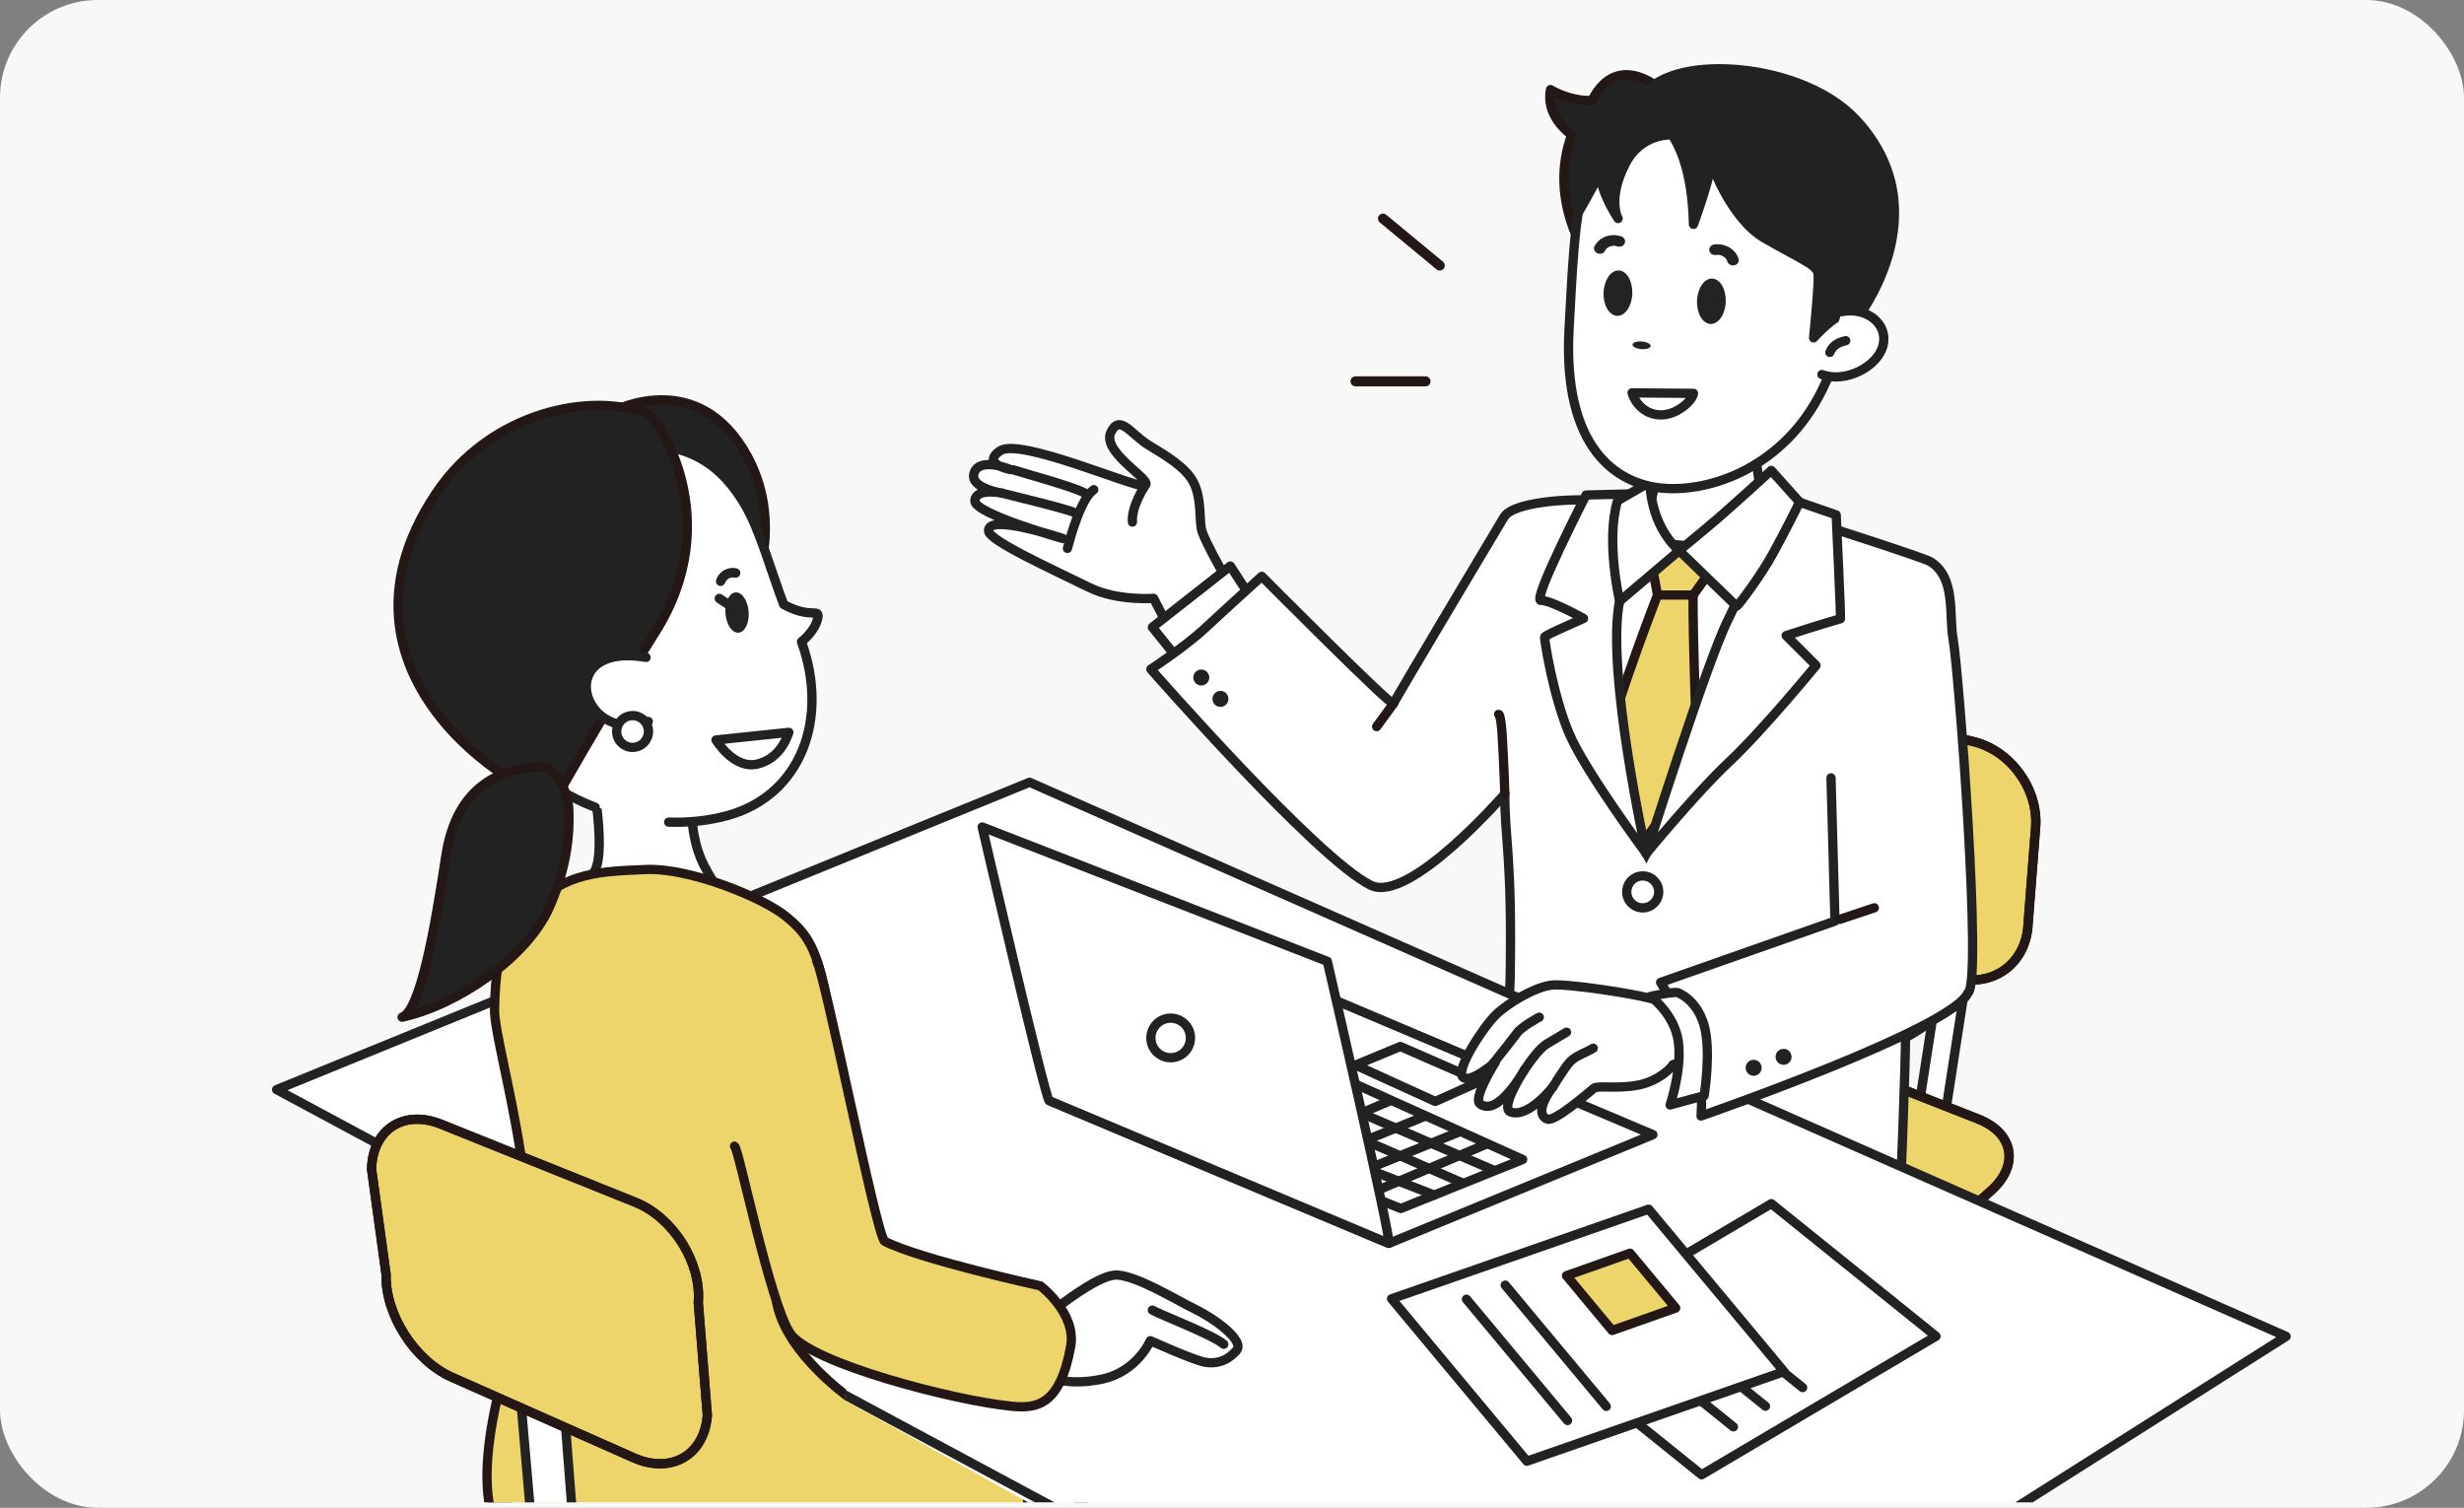 <?xml version="1.0" encoding="UTF-8"?>
<svg id="_レイヤー_2" data-name="レイヤー 2" xmlns="http://www.w3.org/2000/svg" xmlns:xlink="http://www.w3.org/1999/xlink" viewBox="0 0 504.45 308.68">
  <rect x="0" y="0" width="504.45" height="308.68" fill="#808080" stroke="none"/>
  <defs>
    <style>
      .cls-1, .cls-2, .cls-3 {
        fill: #222;
      }

      .cls-1, .cls-4, .cls-5, .cls-6, .cls-7 {
        stroke-width: 0px;
      }

      .cls-2, .cls-8, .cls-9, .cls-3, .cls-10, .cls-11, .cls-12 {
        stroke-width: 1.9px;
      }

      .cls-2, .cls-13, .cls-9, .cls-3, .cls-10, .cls-11, .cls-12 {
        stroke-linecap: round;
        stroke-linejoin: round;
      }

      .cls-2, .cls-13, .cls-9, .cls-10, .cls-11 {
        stroke: #231815;
      }

      .cls-8 {
        stroke-miterlimit: 10;
      }

      .cls-8, .cls-3, .cls-12 {
        stroke: #222;
      }

      .cls-8, .cls-12 {
        fill: #fff;
      }

      .cls-4, .cls-13, .cls-10 {
        fill: none;
      }

      .cls-14 {
        clip-path: url(#clippath-1);
      }

      .cls-5, .cls-9 {
        fill: #edd46b;
      }

      .cls-13 {
        stroke-width: 2.05px;
      }

      .cls-15 {
        clip-path: url(#clippath);
      }

      .cls-6 {
        fill: #232323;
      }

      .cls-11 {
        fill: #f9be00;
      }

      .cls-7 {
        fill: #f8f8f8;
      }
    </style>
    <clipPath id="clippath">
      <rect class="cls-4" x="30.96" y="1.9" width="442.54" height="305.67"/>
    </clipPath>
    <clipPath id="clippath-1">
      <path class="cls-4" d="M217.18,311.3l-44.27-24.68s10.99-84.4,10.37-82.22c-.62,2.18,13.38-69.68,13.38-69.68l-36.08-62.83s-92.07,6.53-93.32,7.47c-1.24.93-17.42,128.47-17.42,128.47l41.68,119.76s94.25,27.06,91.45,27.37c-2.8.31,34.49-45.31,34.22-43.65Z"/>
    </clipPath>
  </defs>
  <g id="_レイヤー_1-2" data-name="レイヤー 1">
    <g>
      <rect class="cls-7" width="504.45" height="308.68" rx="20" ry="20"/>
      <g>
        <g class="cls-15">
          <g>
            <path class="cls-12" d="M171.95,347.38c-8.22,4.77-22.05,5.27-30.72,1.11l-47.72-22.9c-8.67-4.16-8.48-10.67.41-14.46l55.62-23.72c8.9-3.79,23.3-3.55,32.02.54l35.5,16.66c8.71,4.09,9.11,11.34.89,16.11l-46,26.67Z"/>
            <g>
              <path class="cls-12" d="M256.66,127.22c-1.13-.97-8.46-13.02-10.51-18.22-.75-1.91,0-6.54-1.73-10.1-1.55-3.2-5.82-5.67-9.2-7.73-3.77-2.29-5.94-6.51-7.79-2.67-2.05,4.27,9.4,10.2,6.82,10.92-1.81.51-25.44-9.86-29.49-7.14-4.05,2.72,2.13,3.86,2.13,3.86,0,0-6.17-2.65-7.42.56-1.25,3.2,5.62,4.24,5.62,4.24,0,0-5.34-1.1-5.51,1.57-.17,2.67,18.02,7.74,18.02,7.74,0,0-15.56-5.28-15.21-1.53.19,1.99,12.58,7.62,20.67,11.58,5.66,2.77,13.12,2.2,13.12,2.2l5.63,10.89,14.84-6.18Z"/>
              <path class="cls-12" d="M223.93,100.25c-2.65,1.76-4.81,9.82-5.4,12.02"/>
              <path class="cls-12" d="M205.1,100.96s13.5,3.26,14.79,3.95"/>
              <path class="cls-12" d="M207.5,96.2c1.6.55,11.86,3.31,14.45,4.67"/>
              <path class="cls-12" d="M234.24,99.73s-2.65,4-2.4,7.15"/>
            </g>
            <polyline class="cls-12" points="258.52 126.11 251.88 115.88 235.92 128.41 241.78 135.7"/>
            <g>
              <polygon class="cls-12" points="398.01 229.66 392.45 229.14 398.28 191.56 403.83 192.07 398.01 229.66"/>
              <g>
                <path class="cls-9" d="M415.18,189.62c-.61,7.84-7.32,12.58-14.92,10.53l-37.05-9.99c-7.59-2.05-13.68-10.15-13.52-18.02l.38-18.88c.16-7.86,6.54-12.8,14.19-10.97l39.7,9.51c7.65,1.83,13.4,9.74,12.79,17.58l-1.58,20.23Z"/>
                <path class="cls-10" d="M415.18,189.62c-.61,7.84-7.32,12.58-14.92,10.53l-37.05-9.99c-7.59-2.05-13.68-10.15-13.52-18.02l.38-18.88c.16-7.86,6.54-12.8,14.19-10.97l39.7,9.51c7.65,1.83,13.4,9.74,12.79,17.58l-1.58,20.23Z"/>
              </g>
              <g>
                <path class="cls-9" d="M374.68,272.99c-5.88,5.22-16.66,7.08-23.95,4.13l-40.13-16.22c-7.29-2.95-7.92-8.95-1.39-13.34l40.78-27.45c6.52-4.39,17.85-5.63,25.17-2.75l29.81,11.72c7.32,2.88,8.49,9.5,2.61,14.72l-32.89,29.2Z"/>
                <path class="cls-10" d="M374.68,272.99c-5.88,5.22-16.66,7.08-23.95,4.13l-40.13-16.22c-7.29-2.95-7.92-8.95-1.39-13.34l40.78-27.45c6.52-4.39,17.85-5.63,25.17-2.75l29.81,11.72c7.32,2.88,8.49,9.5,2.61,14.72l-32.89,29.2Z"/>
              </g>
            </g>
            <path class="cls-12" d="M308.08,162.51c-.05,9.25,1.53,12.51,1.09,38.01-.13,7.61-4.71,45.54-5.37,46.84-.65,1.3,28.9,4.52,42.27,4.14,25.14-.72,42.86-3.55,42.86-3.55,0,0,1.39-34.51,1.14-35.49,5.55-2.94,12.22-8.81,12.85-9.23,2.93-1.96-1.9-65.95-3.08-72.48-.86-4.81.63-12.49-4.61-15.75-1.35-.84-22.42-7.57-22.53-7.6-1.98-.48-39.12-4.54-43.32-4.87-8.74-.68-19.71.35-21.47,3.33,0,0-22.35,37.37-22.62,38.19-.27.81-26.97-26.06-26.97-26.06,0,0-7.51,6.79-11.58,10.59-4.07,3.8-11.13,8.42-11.13,8.42,0,0,34.08,38.94,45.06,44.25,7.87,3.8,27.42-18.73,27.42-18.73Z"/>
            <path class="cls-12" d="M359.51,83.46s-1.13,15.95,3.1,22.46c4.24,6.52,3.87,6.38,3.87,6.38,0,0-17.63,21.8-26.29,20.64-11.3-1.52-13.03-19.55-13.03-19.55,0,0,5.03.89,9.59-7.91,4.56-8.8,1.33-20.54,1.33-20.54"/>
            <path class="cls-8" d="M327.32,110.11s43.39,3.96,42.09,3.53c-1.3-.43-32.37,61.1-32.37,61.1,0,0-16.6-30.82-14.56-38.51,2.05-7.68,6.25-23.14,4.83-26.12Z"/>
            <path class="cls-10" d="M362.68,109.94s-7.71,35.52-15.21,44.32c-7.49,8.8-12.38,16.08-12.38,16.08-9.45-22.16-2.98-61.4-2.72-61.37"/>
            <polygon class="cls-9" points="337.57 112.28 352.86 113.17 346.66 121.81 339.34 121.81 337.57 112.28"/>
            <path class="cls-9" d="M339.34,121.81s-7.76,19.95-10.64,31.26l7.76,19.29,11.08-15.3s-1.11-29.48-.89-35.25h-7.32Z"/>
            <path class="cls-12" d="M376.8,126.67c.1-.45-.88-21.26-.88-21.26l-11.53-3.99s-7.04,18.3-10.62,25.47c-4.33,8.65-16.73,47.85-16.73,47.85,0,0,9.99-12.22,16.94-18.74,6.95-6.52,17.81-19.77,17.81-19.77l-6.11-6.11c6.88-2.25,11.11-3.45,11.11-3.45Z"/>
            <path class="cls-12" d="M331.58,123.07c1.86-9.12,5.17-22.02,5.17-22.02l-12.04.29s-11.18,21.77-9.24,21.58c1.22-.12,5.35,1.81,8.72,3.69-3.16,1.44-7.98,3.48-7.98,3.84,0,.65,1.69,11.69,4.95,19.51,3.26,7.82,15.88,24.77,15.88,24.77,0,0-8.34-37.53-5.46-51.67Z"/>
            <path class="cls-12" d="M331.14,102.53l6.65-3.84s-.15,8.57,5.99,14.04l-12.19,10.34s-2.88-12.34-.44-20.54Z"/>
            <path class="cls-12" d="M343.77,112.72l11.75,11.38c.23.09,5.02-6.3,7.54-10.94,2.62-4.82,5.46-10.4,5.32-10.42l-5.76-6.43s-7.76,7.09-10.86,9.75c-3.1,2.66-7.98,6.65-7.98,6.65Z"/>
            <path class="cls-2" d="M325.92,20.58c-4.8.13-8.49-2.24-8.49-2.24-.82,4.36,2.04,7.54,4.32,9.31-.11.31-.22.62-.33.95-4.5,13.97,4.65,25.59,4.65,25.59l14.68-35.29s-9.33-9.12-14.84,1.67Z"/>
            <path class="cls-12" d="M324.64,36.93c-2.42,6.82-2.81,20.14-3.39,30.12-1.46,25.06,10.02,32,18.88,32.87,10.27,1.01,25.24-4.52,32.83-19.92,3.77-7.64,8.89-21.82,7.64-31.49-1.25-9.66-16.21-27.28-30.86-25.41-14.65,1.87-20.72,1.51-25.09,13.83Z"/>
            <path class="cls-3" d="M379.73,65.83s18.1-22.13.26-41.32c-11.86-12.76-41.56-13.87-44.32-3.05-.37,1.44,10.52,1.67,11.03,24.47,0,0,2.91-7.84,3.7-12.46,0,0,3.87,11.28,10.92,15.34,7.68,4.42,10.62,5.38,10.88,7.22.26,1.85-.91,13.14-.91,13.14,0,0,5.18-5.8,7.42-4.88,2.24.92,1.01,1.54,1.01,1.54"/>
            <path class="cls-12" d="M377.1,63.8c4.95-.99,9.44,2.42,8.43,6.83-1.01,4.4-7.73,7.87-12.53,6.04"/>
            <path class="cls-12" d="M374.62,72.14c.71-1.7,2.12-2.12,3.25-2.4"/>
            <polygon class="cls-12" points="56.63 223.07 210.78 160.15 468.03 273.59 322.32 365.84 56.63 223.07"/>
            <g>
              <polygon class="cls-12" points="396.35 273.56 348.36 301.92 314.65 274.78 362.64 246.42 396.35 273.56"/>
              <line class="cls-12" x1="354.87" y1="292.11" x2="329.7" y2="271.84"/>
              <line class="cls-12" x1="361.44" y1="287.88" x2="336.26" y2="267.61"/>
              <line class="cls-12" x1="369.05" y1="284.07" x2="343.87" y2="263.81"/>
            </g>
            <g>
              <polygon class="cls-12" points="365.24 280.8 312.6 299.14 284.9 265.89 337.53 247.55 365.24 280.8"/>
              <polygon class="cls-9" points="343.06 267.78 330.05 272.38 320.71 261.16 333.71 256.56 343.06 267.78"/>
              <line class="cls-12" x1="320.92" y1="290.81" x2="300.23" y2="265.98"/>
              <line class="cls-12" x1="328.85" y1="287.92" x2="308.16" y2="263.1"/>
            </g>
            <g>
              <path class="cls-12" d="M284.34,254.55l54.06-22.26-69.3-29.31-54.29,22.34s71.19,29.99,69.53,29.22Z"/>
              <polygon class="cls-12" points="229.64 224.54 286.77 247.41 311.73 237.38 257.22 212.82 229.64 224.54"/>
              <line class="cls-12" x1="244.45" y1="218.25" x2="299.13" y2="242.06"/>
              <line class="cls-12" x1="235.5" y1="222.05" x2="293.67" y2="244.67"/>
              <line class="cls-12" x1="303.97" y1="234.37" x2="279.48" y2="244.75"/>
              <line class="cls-12" x1="298.9" y1="231.67" x2="272.99" y2="242.13"/>
              <line class="cls-12" x1="250.38" y1="215.72" x2="305.87" y2="239.6"/>
              <line class="cls-12" x1="291.77" y1="228.5" x2="266.22" y2="238.87"/>
              <line class="cls-12" x1="284.63" y1="225.34" x2="258.96" y2="236.27"/>
              <line class="cls-12" x1="277.5" y1="222.17" x2="251.12" y2="233.18"/>
              <line class="cls-12" x1="270.37" y1="219" x2="243.51" y2="230.09"/>
              <line class="cls-12" x1="263.24" y1="215.83" x2="236.77" y2="227.16"/>
              <polygon class="cls-12" points="293.83 225.49 303.02 221.37 286.69 214.24 277.5 218.05 293.83 225.49"/>
              <path class="cls-12" d="M201.08,169.3l70.66,27.51s13.42,58.12,12.59,57.74c-.83-.38-68.71-28.84-69.53-29.22-.83-.38-13.72-56.03-13.72-56.03Z"/>
              <path class="cls-12" d="M243.34,214.2c-.94,2.03-3.35,2.91-5.38,1.96-2.03-.94-2.91-3.35-1.96-5.38.94-2.03,3.35-2.91,5.38-1.96,2.03.94,2.91,3.35,1.96,5.38Z"/>
            </g>
            <path class="cls-12" d="M345.33,204.79c-.68-.27-4.92.33-7.88-.49-2.95-.82-16.25-2.95-19.7-2.63-3.45.33-9.12,3.75-11.49,6.07-2.74,2.68-8.26,11.27-6.79,12.75,1.48,1.48,6.68-3.06,6.68-3.06,0,0-4.65,7.41-3.17,8.54,3.72,2.85,9.08-6.89,9.08-6.89,0,0-5.02,7.68-2.85,8.54,3.61,1.42,8.7-5.09,8.7-5.09,0,0-4.21,5.31-1.15,6.57,1.56.64,8.7-5.64,9.52-6.29.82-.66,4.82.16,9.08-.66,4.27-.82,6.95-3.67,7.11-4.16.16-.49,9.58.11,9.08.11s4.6-9.03-6.24-13.3Z"/>
            <path class="cls-12" d="M317.92,222.52s2.46-4.1,3.61-5.25c1.15-1.15,3.23-1.81,4.65-2.68"/>
            <path class="cls-12" d="M312.06,219.08c1.31-1.97,3.2-4.54,4.6-5.36,1.86-1.09,4.05-2.41,4.05-2.41"/>
            <path class="cls-12" d="M305.28,218.2c1.64-1.97,4.38-5.47,5.36-6.79.99-1.31,4.49-3.17,4.49-3.17"/>
            <path class="cls-12" d="M339.58,182.59c0,1.81-1.46,3.27-3.27,3.27s-3.27-1.46-3.27-3.27,1.46-3.27,3.27-3.27,3.27,1.46,3.27,3.27Z"/>
            <path class="cls-12" d="M374.86,159.25l.81,29.32-35.7,12.55s2.85,4.44,6.02,10.14c3.17,5.71,2.26,17.21,2.26,17.21,0,0,51.8-17.96,54.65-25.25"/>
            <path class="cls-12" d="M343.44,203.2c-1.27-.16-5.55.79-5.55.79,0,0,4.91,3.54,5.71,9.24.79,5.71-1.68,12.98-1.68,12.98l6.97-1.9s1.52-9.38-.07-14.61c-1.58-5.23-5.39-6.5-5.39-6.5Z"/>
            <line class="cls-11" x1="376.67" y1="188.21" x2="383.73" y2="185.85"/>
            <path class="cls-1" d="M360.65,218.44c.09.9-.57,1.7-1.47,1.79-.9.09-1.7-.57-1.79-1.47-.09-.9.57-1.7,1.47-1.79.9-.09,1.7.57,1.79,1.47Z"/>
            <path class="cls-1" d="M366.78,216.2c.09.9-.57,1.7-1.47,1.79-.9.09-1.7-.57-1.79-1.47-.09-.9.57-1.7,1.47-1.79.9-.09,1.7.57,1.79,1.47Z"/>
            <path class="cls-1" d="M247.57,138.54c.09.9-.57,1.7-1.47,1.79-.9.09-1.7-.57-1.79-1.47-.09-.9.57-1.7,1.47-1.79.9-.09,1.7.57,1.79,1.47Z"/>
            <path class="cls-1" d="M251.49,142.92c.09.9-.57,1.7-1.47,1.79-.9.09-1.7-.57-1.79-1.47-.09-.9.57-1.7,1.47-1.79.9-.09,1.7.57,1.79,1.47Z"/>
            <path class="cls-11" d="M308.08,162.51s-.2-6.51-.54-11.94c-.28-4.39-.72-4.34-.72-4.34"/>
            <line class="cls-11" x1="285.28" y1="144.05" x2="281.84" y2="148.75"/>
            <path class="cls-12" d="M120.58,155.35s3.87,18.42,1.11,23.09c-4.09,6.9-6.12,4.52-6.12,4.52,0,0,18.09,21.32,27.03,20.15,15.02-1.96,11.58-13.76,11.58-13.76,0,0-5.31-3.03-10.02-12.12-4.71-9.08-1.68-22.54-1.68-22.54"/>
            <path class="cls-2" d="M125.92,84.01s17.15-8.88,27.11,9.44c8.1,14.91.19,30.09.19,30.09l-27.3-39.53Z"/>
            <path class="cls-12" d="M136.89,168.31c4.11.14,8.21-.29,12.09-1.36,14.97-4.13,20.81-19.77,15.11-35.57,0,0,2.68-2.08,3.28-4.63s-1.22.16-6.93-3c-2.63-6.97-4.88-15.17-7.79-20.17-7.09-12.19-16.08-13.57-31.99-12.63-15.91.94-33.72,24.69-33.11,35.19.61,10.5,13.56,23.09,19.85,29.78,3.75,4,8.81,7.2,14.46,9.35"/>
            <path class="cls-2" d="M132.85,84.85c1.59.65,16.07,21.28,1.27,44.65-11.34,17.92-20.18,33.73-20.18,33.73-2.59,2.43-50.82-23.02-24.71-62.2,11.18-16.77,31.93-20.99,43.62-16.18Z"/>
            <path class="cls-12" d="M161.5,149.93c-.83,2.46-2.59,5.49-6.33,6.46-4.89,1.27-8.58-4.9-8.58-4.9l14.91-1.56Z"/>
            <path class="cls-12" d="M132.26,134.59c-10.98-1.87-13.58,4.3-11.63,8.76,1.95,4.47,7.37,6.42,12.09,4.35"/>
            <path class="cls-12" d="M126.31,150.36c.33,1.76,2.03,2.93,3.8,2.59,1.76-.33,2.93-2.03,2.59-3.8-.33-1.77-2.03-2.93-3.8-2.59-1.76.33-2.93,2.03-2.59,3.8Z"/>
            <path class="cls-12" d="M141.27,258.24c0,1.85,1.5,3.36,3.36,3.36s3.36-1.5,3.36-3.36-1.5-3.36-3.36-3.36-3.36,1.5-3.36,3.36Z"/>
            <line class="cls-11" x1="108.29" y1="256.29" x2="102.27" y2="253.85"/>
            <g class="cls-14">
              <path class="cls-9" d="M108.96,185.85c-4.16,4.64-7.5,5.76-7.71,20.94-.05,3.94,3.32,16.23,5.39,29.65,2.46,15.91,3.53,24.08,1.04,30.69-2.49,6.62-11.92,32.69-6.12,45.53,5.81,12.84,24.63,15.95,39.4,19.28,20.32,4.57,62.42-19.62,66.98-21.37,4.56-1.75,2.57-6.92-4.15-11.33-6.22-4.09-30.07-13.23-30.07-13.23,0,0-14.93-10.51-14.93-21.79s.83-16.15,4.77-23.16c3.94-7.01,7.85-22.91,6.01-34.44-2.07-13.04-4.77-15.76-8.5-18.88-4.86-4.05-19.91-10.12-28.83-9.73-8.92.39-16.66.45-23.3,7.85Z"/>
            </g>
            <g>
              <path class="cls-12" d="M216.33,267.78s7.88-6.31,11.75-6.73c3.87-.43,13.09,5.31,16.46,6.9,3.37,1.59,10.51,6.39,8.57,8.57-1.94,2.18-4.15,2.76-6.46,2.35-2.31-.42-11.15-4.4-11.15-4.4,0,0-2.7,6.4-9.99,7.89-7.29,1.5-10.99-.58-12.22-.8"/>
              <path class="cls-12" d="M235.92,268.21c1.78,1.02,12.3,5.02,14.62,6.99"/>
              <path class="cls-9" d="M167.2,196.73c1.81,3.22,12.27,56.57,13.94,57.41,7.5,3.78,31.86,9.11,31.86,9.11,0,0,7.42,5.61,6.2,12.39-2.19,12.09-6.93,12.76-12.11,12.25-11.7-1.15-41.07-8.77-45.28-14.88-4.21-6.11-10.57-38.01-11.43-38.36"/>
            </g>
            <polygon class="cls-12" points="119.61 341.51 111.02 337.56 105.48 273.48 114.47 274.95 119.61 341.51"/>
            <g>
              <path class="cls-5" d="M144.8,289.87c-.67,8.09-7.45,11.95-15.07,8.57l-37.21-16.49c-7.63-3.38-13.69-12.85-13.48-21.04l-2.97-21.57c.21-8.19,6.66-12.3,14.35-9.14l39.78,15.98c7.68,3.16,13.42,12.37,12.76,20.47l1.86,23.22Z"/>
              <path class="cls-9" d="M144.8,289.87c-.67,8.09-7.45,11.95-15.07,8.57l-37.21-16.49c-7.63-3.38-13.69-12.85-13.48-21.04l-2.97-21.57c.21-8.19,6.66-12.3,14.35-9.14l39.78,15.98c7.68,3.16,13.42,12.37,12.76,20.47l1.86,23.22Z"/>
              <path class="cls-10" d="M144.8,289.87c-.67,8.09-7.45,11.95-15.07,8.57l-37.21-16.49c-7.63-3.38-13.69-12.85-13.48-21.04l-2.97-21.57c.21-8.19,6.66-12.3,14.35-9.14l39.78,15.98c7.68,3.16,13.42,12.37,12.76,20.47l1.86,23.22Z"/>
            </g>
            <path class="cls-2" d="M116.47,166.06c-.02,1.21.65,9.3-4.02,19.75-4.67,10.45-19.15,20.08-30.13,22.43,3.7-1.36,6.66-17.86,8.95-33,2.3-15.15,12.18-17.91,19.1-18.24,4.11-.2,6.13,6.42,6.09,9.06Z"/>
          </g>
        </g>
        <path id="_パス_5891" data-name="パス 5891" class="cls-6" d="M347.43,61.53c-.11,2.57,1.12,4.71,2.75,4.79,1.62.08,3.03-1.94,3.13-4.5s-1.12-4.71-2.75-4.79-3.02,1.94-3.13,4.5"/>
        <path id="_パス_5896" data-name="パス 5896" class="cls-6" d="M328.65,51.23s.04-.08.06-.13l-.14.25c.11-.19.24-.37.4-.53l-.2.21c.18-.18.38-.34.61-.48l-.25.15c.24-.14.5-.25.77-.34l-.29.09c.27-.08.56-.13.84-.15l-.32.02c.27-.01.54,0,.81.05l-.31-.06c.15.03.29.07.44.12.62.23,1.31-.04,1.55-.6.24-.56-.06-1.2-.68-1.43-.03-.01-.06-.02-.09-.03-2.17-.7-4.53.22-5.45,2.12-.1.28-.08.58.06.85.3.54,1.02.77,1.61.51,0,0,0,0,0,0,.27-.14.48-.35.59-.61"/>
        <path id="_パス_5897" data-name="パス 5897" class="cls-6" d="M355.95,53.03c-.61-2.01-2.79-3.3-5.04-2.98-.65.1-1.08.66-.97,1.25s.74,1,1.39.9c.02,0,.04,0,.06-.01.12-.02.23-.03.35-.04l-.32.02c.25-.01.51,0,.76.05l-.31-.06c.28.06.56.14.82.26l-.28-.13c.27.13.53.29.76.47l-.23-.19c.2.17.38.36.54.56l-.17-.23c.13.18.24.38.32.58l-.1-.27c.03.07.05.15.07.22.12.59.74,1,1.39.9.65-.1,1.09-.65.97-1.25,0-.02,0-.04-.01-.06"/>
        <path id="_パス_5902" data-name="パス 5902" class="cls-6" d="M337.94,70.85c-.04.43-.9.71-1.92.62s-1.83-.51-1.79-.94.9-.71,1.92-.62,1.83.51,1.79.94"/>
        <path id="_パス_5903" data-name="パス 5903" class="cls-6" d="M328.3,59.87c-.11,2.57,1.12,4.71,2.75,4.79,1.62.08,3.03-1.94,3.13-4.5s-1.12-4.71-2.75-4.79-3.03,1.94-3.13,4.5"/>
        <g>
          <path id="_パス_5909" data-name="パス 5909" class="cls-6" d="M148.52,125.58c.17,2.28,1.37,4.05,2.68,3.95s2.24-2.03,2.07-4.3c-.17-2.28-1.37-4.05-2.68-3.95s-2.24,2.03-2.07,4.3"/>
          <path id="_パス_5914" data-name="パス 5914" class="cls-6" d="M148.51,119.21s.02-.08.04-.12l-.09.24c.07-.18.16-.35.27-.51l-.14.2c.13-.18.27-.34.44-.49l-.19.16c.18-.15.38-.28.58-.38l-.23.11c.21-.1.43-.18.66-.22l-.26.05c.22-.04.44-.05.65-.04l-.26-.02c.12.01.24.03.36.06.52.14,1.05-.17,1.19-.69.14-.52-.17-1.05-.69-1.19-.03,0-.05-.01-.08-.02-1.81-.39-3.62.66-4.17,2.44-.06.26,0,.52.14.74.29.45.89.57,1.34.28,0,0,0,0,0,0,.2-.15.35-.36.42-.6"/>
          <path id="_パス_5915" data-name="パス 5915" class="cls-6" d="M149.29,124.8c-.2,0-.4-.05-.57-.16l-2.02-1.33c-.43-.32-.52-.93-.21-1.36.29-.4.84-.51,1.27-.26l2.02,1.34c.45.29.57.89.28,1.34-.17.27-.47.43-.78.44"/>
        </g>
        <path class="cls-12" d="M346.7,80.53c-.16,1.46-3.4,4.47-6.76,4.41s-5.29-2.67-5.81-4.51l12.57.1Z"/>
        <path class="cls-3" d="M326.41,25.71l13.06-3.53,2.87,5.45s-6.26-.52-9.55,5.83c-3.8,7.32-1.52,11.28-1.52,11.28,0,0-5.39-7.99-2.95-11.28,2.44-3.29-5.22,10.12-5.22,10.12l3.31-17.88Z"/>
      </g>
    </g>
    <line class="cls-13" x1="283.14" y1="44.75" x2="294.76" y2="54.36"/>
    <line class="cls-13" x1="277.51" y1="78.07" x2="291.85" y2="78.07"/>
  </g>
</svg>